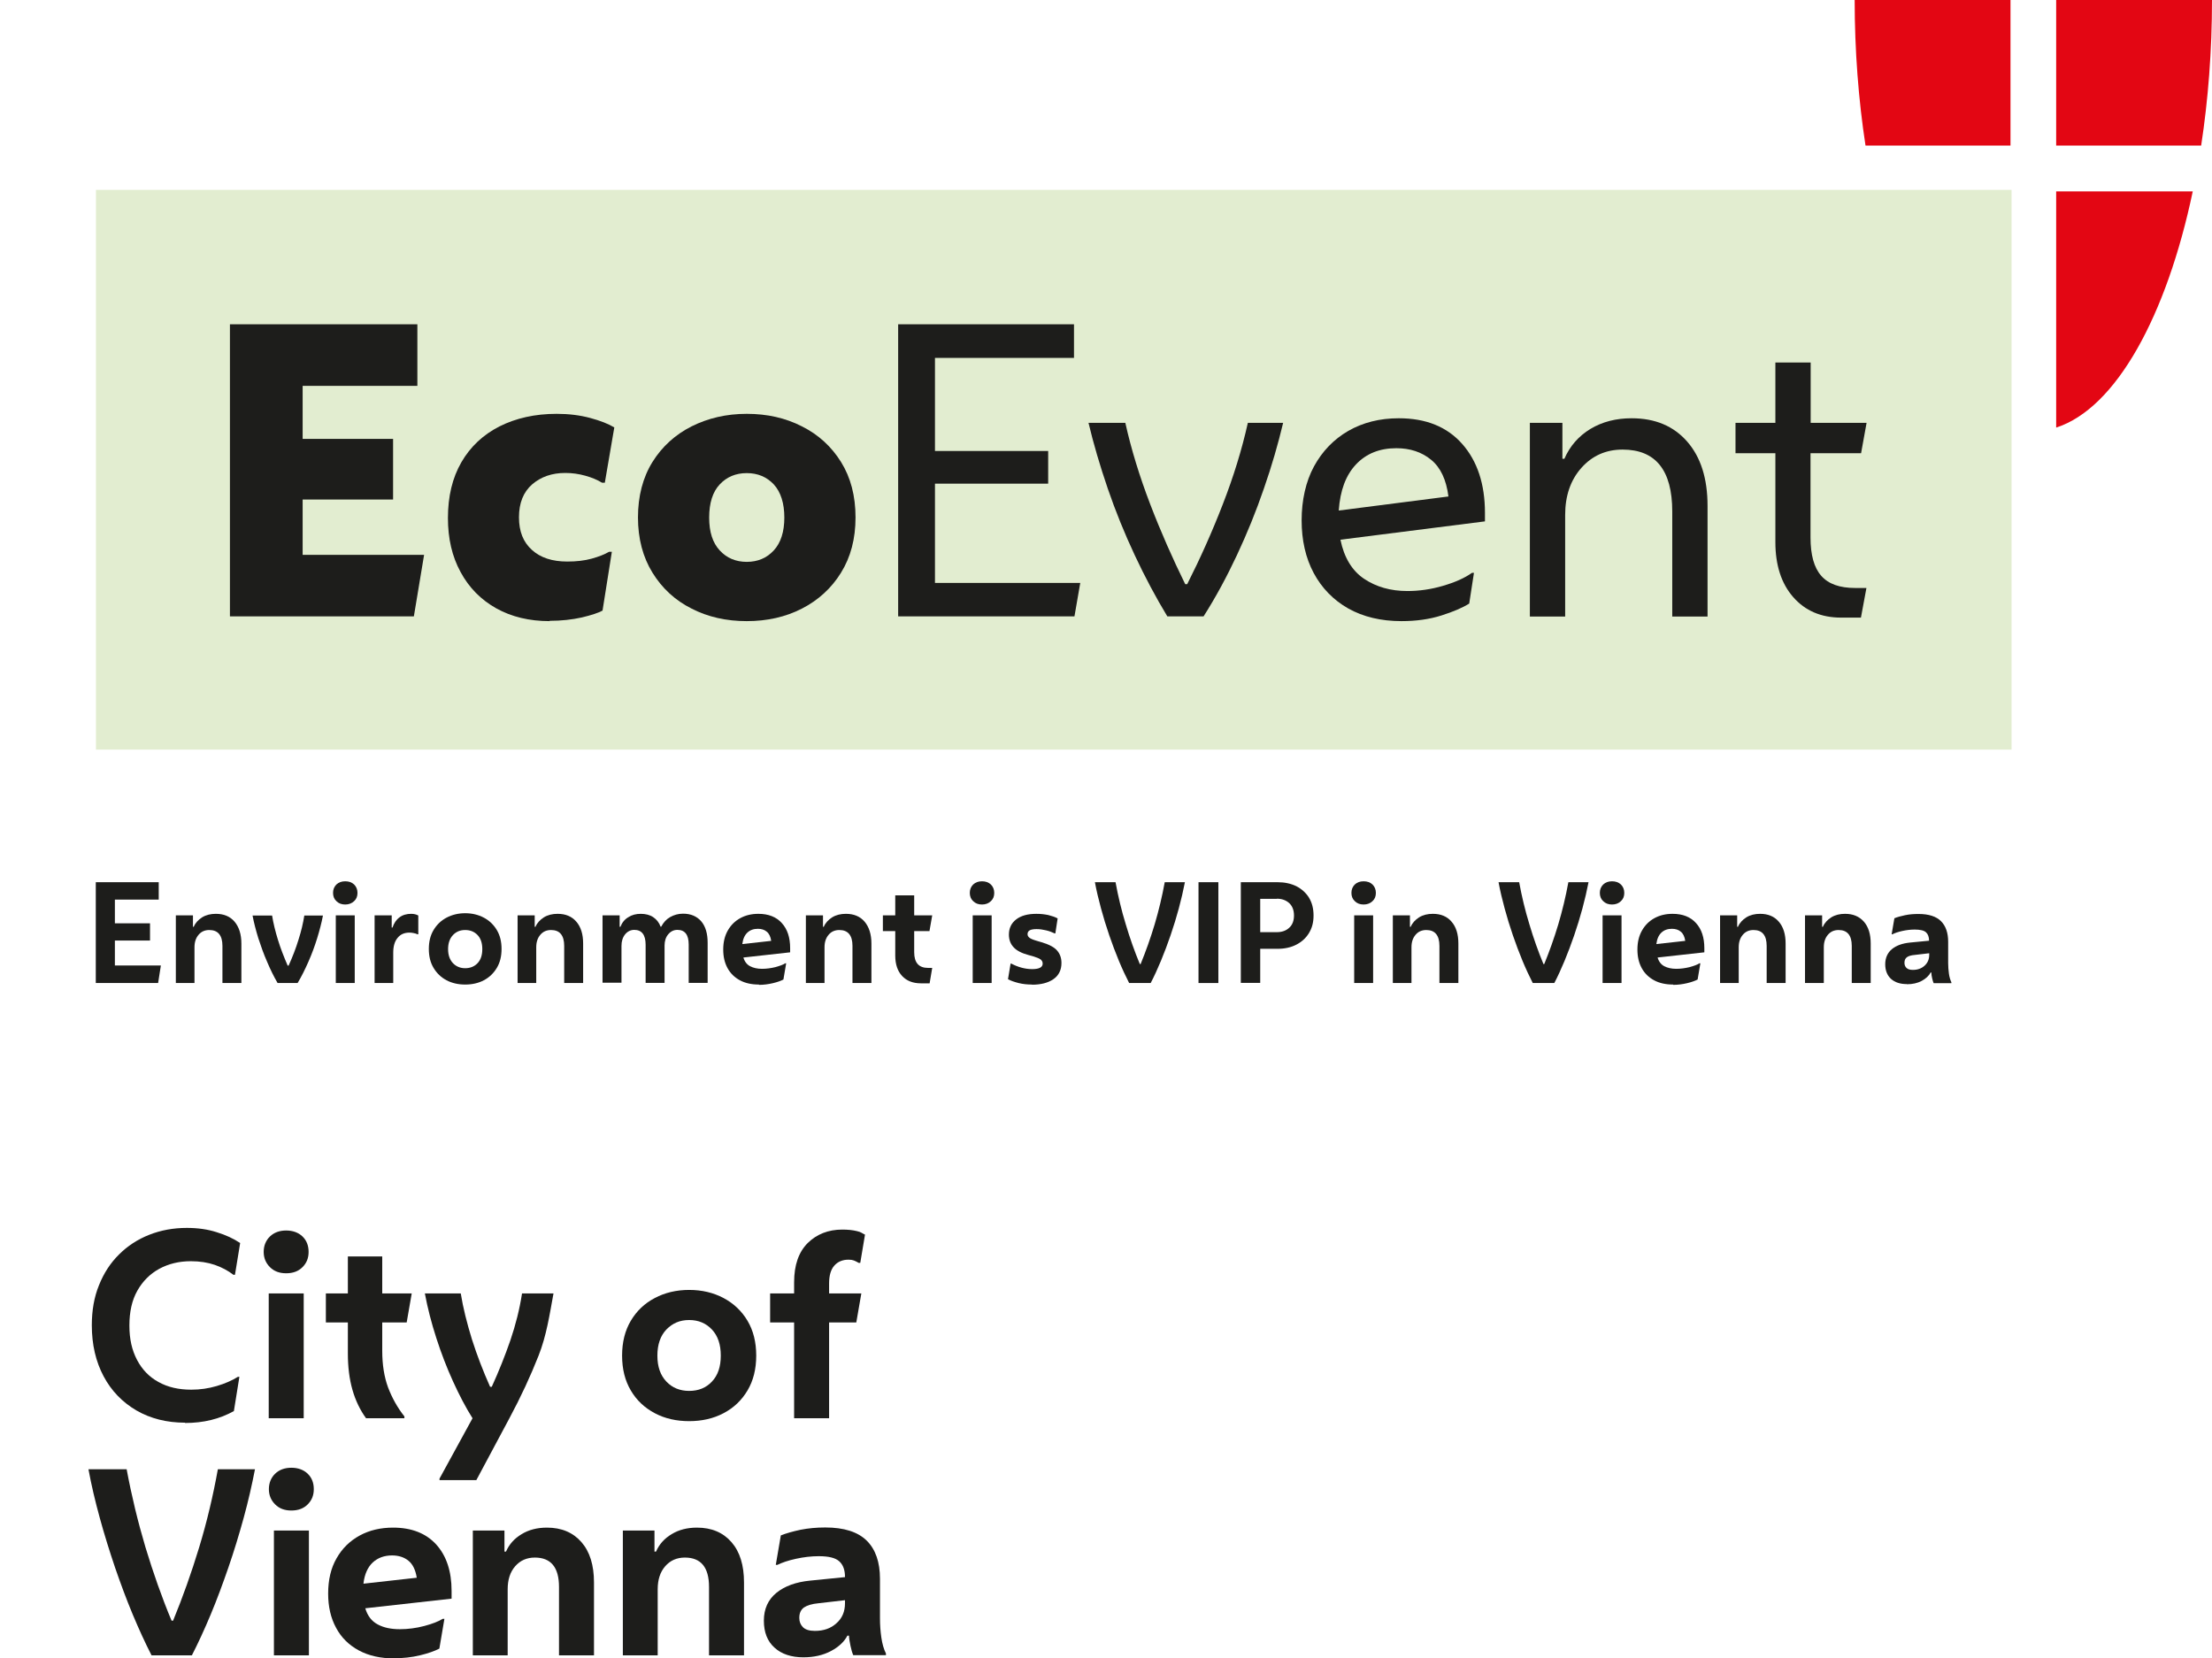 <?xml version="1.0" encoding="UTF-8"?>
<svg id="Ebene_1" data-name="Ebene 1" xmlns="http://www.w3.org/2000/svg" viewBox="0 0 144.79 108.56">
  <defs>
    <style>
      .cls-1 {
        fill: #1d1d1b;
      }

      .cls-2 {
        fill: #e30613;
      }

      .cls-3 {
        fill: #e2edd0;
      }
    </style>
  </defs>
  <path class="cls-2" d="M131.6,9.53V0h-10.2c0,3.31.25,6.53.71,9.53h9.49Z"/>
  <path class="cls-2" d="M131.6,12.53h-8.94c1.71,8.14,5.02,14.2,8.94,15.46v-15.46h0Z"/>
  <path class="cls-2" d="M134.59,9.53V0h10.2c0,3.31-.25,6.53-.71,9.53h-9.49Z"/>
  <path class="cls-2" d="M134.59,12.53h8.94c-1.71,8.14-5.02,14.2-8.94,15.46v-15.46h0Z"/>
  <polygon class="cls-3" points="131.67 49.07 6.28 49.07 6.28 12.43 131.67 12.43 131.67 49.07 131.67 49.07"/>
  <polygon class="cls-1" points="15.05 40.35 15.05 21.23 27.32 21.23 27.32 25.26 19.81 25.26 19.81 28.73 25.73 28.73 25.73 32.7 19.81 32.7 19.81 36.32 27.76 36.32 27.09 40.35 15.05 40.35 15.05 40.35"/>
  <path class="cls-1" d="M35.98,40.66c-1.33,0-2.5-.28-3.5-.84-1-.56-1.78-1.35-2.33-2.37-.56-1.02-.83-2.2-.83-3.54,0-1.41.29-2.63.88-3.65.59-1.02,1.42-1.8,2.5-2.35,1.08-.54,2.32-.82,3.74-.82.79,0,1.52.09,2.19.27.67.18,1.2.39,1.58.62l-.62,3.62h-.18c-.31-.19-.67-.34-1.1-.46-.43-.12-.86-.18-1.31-.18-.87,0-1.59.25-2.17.75-.57.5-.86,1.22-.86,2.15s.28,1.63.85,2.14c.56.51,1.33.76,2.31.76.6,0,1.13-.06,1.6-.19.47-.13.85-.28,1.14-.45h.18l-.61,3.85c-.27.15-.73.3-1.36.45-.63.14-1.33.22-2.1.22h0Z"/>
  <path class="cls-1" d="M48.88,36.78c.72,0,1.31-.25,1.77-.75.46-.5.69-1.22.69-2.15s-.23-1.67-.69-2.17c-.46-.49-1.05-.74-1.77-.74s-1.31.25-1.77.74c-.46.49-.69,1.22-.69,2.17s.23,1.65.69,2.15c.46.5,1.05.75,1.77.75h0ZM48.88,40.66c-1.33,0-2.54-.27-3.61-.82-1.08-.54-1.93-1.33-2.56-2.35-.63-1.02-.95-2.23-.95-3.62s.32-2.62.95-3.63c.63-1.01,1.49-1.79,2.56-2.33,1.08-.54,2.28-.82,3.61-.82s2.54.27,3.61.82c1.08.54,1.93,1.32,2.56,2.33.63,1.01.95,2.22.95,3.63s-.32,2.6-.95,3.62c-.63,1.02-1.49,1.8-2.56,2.35s-2.28.82-3.61.82h0Z"/>
  <polygon class="cls-1" points="58.79 40.35 58.79 21.23 70.3 21.23 70.3 23.43 61.2 23.43 61.2 29.52 68.61 29.52 68.61 31.66 61.2 31.66 61.2 38.16 70.71 38.16 70.33 40.35 58.79 40.35 58.79 40.35"/>
  <path class="cls-1" d="M76.41,40.35c-.75-1.24-1.46-2.57-2.13-4-.67-1.43-1.26-2.88-1.77-4.37-.51-1.49-.93-2.92-1.26-4.3h2.41c.39,1.75.94,3.53,1.63,5.33.69,1.8,1.46,3.54,2.29,5.23h.13c.85-1.68,1.63-3.42,2.33-5.23.7-1.8,1.25-3.58,1.64-5.33h2.31c-.33,1.38-.74,2.81-1.26,4.3-.51,1.49-1.1,2.94-1.77,4.37-.67,1.43-1.39,2.76-2.18,4h-2.38Z"/>
  <path class="cls-1" d="M91.4,29.34c-1.09,0-1.97.35-2.64,1.06-.67.71-1.04,1.71-1.13,3.02l7.18-.92c-.14-1.09-.51-1.89-1.13-2.4-.62-.51-1.38-.76-2.28-.76h0ZM91.74,40.66c-1.35,0-2.51-.28-3.49-.83-.97-.55-1.73-1.33-2.26-2.32-.53-.99-.79-2.15-.79-3.45s.27-2.54.81-3.53c.54-.99,1.29-1.77,2.24-2.32.96-.55,2.06-.83,3.31-.83,1.78,0,3.16.56,4.15,1.68.99,1.12,1.49,2.63,1.49,4.51v.56l-9.46,1.2c.24,1.17.76,2.03,1.55,2.56.79.53,1.74.8,2.83.8.77,0,1.55-.11,2.33-.34.79-.23,1.42-.51,1.9-.85h.13l-.31,2.01c-.43.27-1.03.53-1.82.78-.79.25-1.66.37-2.61.37h0Z"/>
  <path class="cls-1" d="M100.14,40.35v-12.67h2.13v2.35h.13c.36-.83.93-1.48,1.7-1.95.78-.47,1.68-.7,2.7-.7,1.54,0,2.75.51,3.64,1.53.89,1.02,1.33,2.42,1.33,4.21v7.24h-2.31v-6.88c0-2.7-1.09-4.05-3.25-4.05-1.09,0-1.99.4-2.7,1.2-.71.8-1.06,1.83-1.06,3.08v6.65h-2.31Z"/>
  <path class="cls-1" d="M121.83,40.43h-1.31c-1.32,0-2.36-.45-3.14-1.34-.78-.89-1.17-2.09-1.17-3.61v-5.81h-2.61v-1.99h2.61v-3.95h2.31v3.95h3.66l-.36,1.99h-3.31v5.51c0,1.14.23,1.98.7,2.51.47.54,1.21.8,2.22.8h.74l-.36,1.94h0Z"/>
  <polygon class="cls-1" points="6.27 64.35 6.27 57.75 10.39 57.75 10.39 58.89 7.52 58.89 7.52 60.44 9.82 60.44 9.82 61.57 7.52 61.57 7.52 63.2 10.53 63.2 10.35 64.35 6.27 64.35 6.27 64.35"/>
  <path class="cls-1" d="M11.51,64.35v-4.43h1.12v.75h.05c.11-.26.3-.46.55-.62.26-.16.56-.23.9-.23.52,0,.93.17,1.22.51s.45.82.45,1.43v2.59h-1.24v-2.43c0-.69-.29-1.04-.86-1.04-.29,0-.52.1-.7.31-.18.21-.27.48-.27.82v2.34h-1.24Z"/>
  <path class="cls-1" d="M18.17,64.35c-.25-.43-.48-.9-.69-1.4-.22-.5-.4-1.01-.57-1.53-.16-.52-.29-1.02-.38-1.49h1.28c.08.5.21,1.03.38,1.58.17.56.39,1.12.64,1.7h.06c.26-.57.48-1.14.65-1.7.18-.56.3-1.08.38-1.58h1.22c-.09.47-.22.97-.38,1.49-.16.52-.35,1.03-.57,1.53-.22.5-.45.97-.71,1.4h-1.32Z"/>
  <path class="cls-1" d="M21.98,64.35v-4.43h1.24v4.43h-1.24ZM22.6,59.21c-.24,0-.43-.07-.58-.22-.15-.14-.22-.32-.22-.54s.07-.4.22-.55c.15-.14.34-.21.58-.21s.43.07.58.21c.14.14.22.32.22.55s-.07.4-.22.54-.34.22-.58.22h0Z"/>
  <path class="cls-1" d="M24.52,64.35v-4.43h1.12v.8h.05c.1-.29.25-.52.46-.67.21-.16.47-.23.77-.23.18,0,.33.04.46.11v1.23h-.05c-.08-.04-.16-.06-.26-.08-.09-.02-.18-.03-.27-.03-.34,0-.6.12-.78.35-.19.23-.28.55-.28.96v1.99h-1.24Z"/>
  <path class="cls-1" d="M30.45,63.38c.33,0,.6-.11.81-.33.21-.22.31-.53.31-.92s-.1-.7-.31-.92c-.21-.22-.48-.33-.81-.33s-.59.11-.8.33c-.21.22-.32.53-.32.92s.11.7.32.92c.21.22.48.33.8.33h0ZM30.45,64.45c-.45,0-.86-.09-1.22-.28-.36-.19-.64-.46-.85-.81-.21-.35-.31-.76-.31-1.24s.1-.89.31-1.24c.21-.35.49-.62.85-.81.36-.19.77-.29,1.22-.29s.86.1,1.22.29c.36.19.64.46.85.81.21.35.31.76.31,1.24s-.1.89-.31,1.24c-.21.35-.49.62-.85.81-.36.19-.77.28-1.22.28h0Z"/>
  <path class="cls-1" d="M33.88,64.35v-4.43h1.12v.75h.05c.11-.26.3-.46.55-.62.26-.16.56-.23.9-.23.52,0,.93.17,1.22.51.3.34.45.82.45,1.43v2.59h-1.24v-2.43c0-.69-.29-1.04-.86-1.04-.29,0-.52.1-.7.31-.18.21-.27.48-.27.82v2.34h-1.24Z"/>
  <path class="cls-1" d="M39.44,64.35v-4.43h1.12v.75h.05c.11-.28.28-.49.52-.63.23-.15.5-.22.81-.22.32,0,.6.07.82.22.22.15.38.35.48.62h.04c.15-.28.34-.49.59-.63.25-.14.53-.22.84-.22.51,0,.9.17,1.19.5.28.33.42.8.42,1.4v2.63h-1.24v-2.51c0-.64-.25-.96-.74-.96-.24,0-.44.1-.6.29-.16.19-.24.44-.24.73v2.45h-1.24v-2.5c0-.64-.25-.97-.74-.97-.24,0-.44.1-.6.29-.16.2-.24.45-.24.76v2.41h-1.24Z"/>
  <path class="cls-1" d="M49.61,60.8c-.28,0-.51.08-.69.25-.18.17-.29.42-.33.75l1.89-.21c-.04-.28-.14-.48-.29-.6-.15-.13-.35-.19-.58-.19h0ZM49.68,64.45c-.48,0-.9-.09-1.25-.28-.35-.19-.62-.45-.81-.8-.19-.35-.28-.75-.28-1.21,0-.49.1-.9.3-1.25.2-.35.47-.62.82-.81.35-.19.74-.28,1.18-.28.66,0,1.17.2,1.53.6.37.4.55.95.55,1.65v.27l-3.06.34c.08.27.23.46.44.57.21.11.47.17.78.17.29,0,.58-.04.87-.11.29-.08.51-.16.65-.25h.06l-.18,1.06c-.17.09-.4.17-.69.24-.3.07-.6.11-.91.11h0Z"/>
  <path class="cls-1" d="M52.75,64.35v-4.43h1.12v.75h.05c.11-.26.3-.46.55-.62.26-.16.56-.23.9-.23.52,0,.93.17,1.22.51s.45.82.45,1.43v2.59h-1.24v-2.43c0-.69-.29-1.04-.86-1.04-.29,0-.52.1-.7.31-.18.21-.27.48-.27.82v2.34h-1.24Z"/>
  <path class="cls-1" d="M60.85,64.37h-.57c-.52,0-.93-.16-1.23-.48-.3-.32-.45-.77-.45-1.34v-1.6h-.81v-1.03h.81v-1.31h1.24v1.31h1.18l-.18,1.03h-1v1.38c0,.69.3,1.03.91,1.03h.27l-.17,1.01h0Z"/>
  <path class="cls-1" d="M63.67,64.35v-4.43h1.24v4.43h-1.24ZM64.28,59.21c-.24,0-.43-.07-.58-.22-.15-.14-.22-.32-.22-.54s.07-.4.22-.55c.15-.14.34-.21.58-.21s.43.07.58.21c.14.14.22.32.22.55s-.07.4-.22.54c-.14.14-.34.22-.58.22h0Z"/>
  <path class="cls-1" d="M67.56,64.45c-.32,0-.61-.03-.89-.1-.27-.07-.51-.15-.69-.25l.17-1.02h.05c.21.11.43.2.65.26.22.06.46.1.71.1.46,0,.69-.12.69-.36,0-.11-.04-.19-.13-.27-.09-.07-.27-.14-.53-.22l-.26-.07c-.45-.12-.78-.29-.98-.51-.21-.22-.31-.5-.31-.83,0-.42.16-.75.47-.99.32-.25.76-.37,1.33-.37.28,0,.54.03.78.08.24.06.45.13.61.22l-.15.98h-.05c-.16-.08-.35-.15-.56-.2-.21-.05-.41-.08-.62-.08s-.36.03-.45.08c-.09.05-.14.14-.14.25,0,.09.04.17.13.24.09.07.27.14.55.22l.24.07c.5.15.84.33,1.02.55.19.22.28.49.28.81,0,.46-.18.82-.53,1.06-.35.24-.82.36-1.4.36h0Z"/>
  <path class="cls-1" d="M75.33,64.35h-1.42c-.22-.43-.45-.92-.67-1.45-.22-.53-.43-1.09-.63-1.67-.2-.58-.38-1.17-.54-1.76-.16-.59-.3-1.17-.4-1.72h1.35c.17.93.39,1.85.67,2.76.27.91.58,1.78.92,2.6h.05c.34-.83.65-1.7.92-2.6.27-.91.49-1.83.66-2.76h1.32c-.11.56-.24,1.13-.4,1.72-.16.59-.34,1.18-.54,1.76-.2.58-.41,1.14-.63,1.67-.22.53-.44,1.01-.67,1.45h0Z"/>
  <polygon class="cls-1" points="78.45 64.35 78.45 57.75 79.75 57.75 79.75 64.35 78.45 64.35 78.45 64.35"/>
  <path class="cls-1" d="M83.58,58.84h-1.09v2.18h1.09c.34,0,.61-.1.81-.29.21-.19.31-.46.31-.8s-.1-.61-.31-.81c-.21-.19-.48-.29-.81-.29h0ZM81.22,64.35v-6.6h2.41c.46,0,.87.09,1.22.26.35.18.63.43.83.75.2.33.3.71.3,1.17s-.1.82-.3,1.15c-.2.33-.48.58-.83.76-.35.18-.76.27-1.22.27h-1.14v2.23h-1.26Z"/>
  <path class="cls-1" d="M88.64,64.35v-4.43h1.24v4.43h-1.24ZM89.26,59.21c-.24,0-.43-.07-.58-.22-.15-.14-.22-.32-.22-.54s.07-.4.22-.55c.15-.14.34-.21.58-.21s.43.07.58.21c.14.14.22.32.22.55s-.07.4-.22.54c-.14.14-.34.22-.58.22h0Z"/>
  <path class="cls-1" d="M91.17,64.35v-4.43h1.12v.75h.05c.11-.26.3-.46.55-.62.26-.16.56-.23.9-.23.52,0,.93.17,1.22.51.3.34.45.82.45,1.43v2.59h-1.24v-2.43c0-.69-.29-1.04-.86-1.04-.29,0-.52.1-.7.31-.18.21-.27.48-.27.82v2.34h-1.24Z"/>
  <path class="cls-1" d="M101.75,64.35h-1.42c-.22-.43-.45-.92-.67-1.45-.22-.53-.43-1.09-.63-1.67-.2-.58-.38-1.17-.54-1.76-.16-.59-.3-1.17-.4-1.72h1.35c.17.93.39,1.85.67,2.76.27.91.58,1.78.92,2.6h.05c.34-.83.65-1.7.92-2.6.27-.91.49-1.83.66-2.76h1.32c-.11.56-.24,1.13-.4,1.72-.16.59-.34,1.18-.54,1.76-.2.58-.41,1.14-.63,1.67-.22.53-.44,1.01-.67,1.45h0Z"/>
  <path class="cls-1" d="M104.9,64.35v-4.43h1.24v4.43h-1.24ZM105.52,59.21c-.24,0-.43-.07-.58-.22-.15-.14-.22-.32-.22-.54s.07-.4.22-.55c.15-.14.34-.21.58-.21s.43.07.58.21c.14.14.22.32.22.55s-.07.4-.22.54c-.14.14-.34.22-.58.22h0Z"/>
  <path class="cls-1" d="M109.44,60.8c-.28,0-.51.08-.69.25-.18.17-.29.42-.33.75l1.89-.21c-.04-.28-.14-.48-.29-.6-.15-.13-.35-.19-.58-.19h0ZM109.52,64.45c-.48,0-.9-.09-1.25-.28-.35-.19-.62-.45-.81-.8-.19-.35-.28-.75-.28-1.21,0-.49.1-.9.3-1.25.2-.35.47-.62.82-.81.35-.19.74-.28,1.18-.28.66,0,1.17.2,1.53.6.37.4.55.95.55,1.65v.27l-3.06.34c.08.27.23.46.44.57.21.11.47.17.78.17.29,0,.58-.04.87-.11.29-.08.51-.16.65-.25h.06l-.18,1.06c-.17.09-.4.17-.69.24-.3.07-.6.11-.91.11h0Z"/>
  <path class="cls-1" d="M112.59,64.35v-4.43h1.12v.75h.05c.11-.26.3-.46.55-.62.26-.16.56-.23.9-.23.52,0,.93.17,1.22.51.3.34.45.82.45,1.43v2.59h-1.24v-2.43c0-.69-.29-1.04-.86-1.04-.29,0-.52.1-.7.31-.18.21-.27.48-.27.82v2.34h-1.24Z"/>
  <path class="cls-1" d="M118.15,64.35v-4.43h1.12v.75h.05c.11-.26.3-.46.55-.62.26-.16.56-.23.9-.23.52,0,.93.17,1.23.51.3.34.45.82.45,1.43v2.59h-1.24v-2.43c0-.69-.29-1.04-.86-1.04-.29,0-.52.1-.7.31-.18.21-.27.48-.27.82v2.34h-1.24Z"/>
  <path class="cls-1" d="M124.66,63.03c0,.13.04.24.13.33.09.09.23.13.42.13.31,0,.56-.09.76-.27.2-.18.31-.41.31-.71v-.11l-.94.11c-.24.02-.41.07-.52.15-.11.08-.16.2-.16.37h0ZM124.81,64.42c-.43,0-.77-.11-1.03-.34-.25-.23-.38-.55-.38-.96s.15-.75.44-.99c.29-.24.69-.38,1.19-.43l1.24-.12h0c0-.25-.07-.43-.2-.55-.13-.12-.38-.18-.73-.18-.27,0-.54.03-.81.09-.27.06-.49.13-.66.22h-.05l.18-1.05c.19-.08.42-.14.7-.2.28-.06.57-.08.88-.08.67,0,1.16.16,1.47.47.31.31.47.76.47,1.35v1.41c0,.23.02.45.05.68.03.22.09.41.16.56v.06h-1.16c-.04-.09-.07-.2-.1-.33-.03-.13-.05-.25-.05-.37h-.05c-.11.22-.31.4-.58.55-.28.15-.6.22-.97.22h0Z"/>
  <path class="cls-1" d="M12.11,93.13c-1.2,0-2.26-.27-3.18-.8-.92-.54-1.64-1.28-2.15-2.24-.51-.96-.77-2.07-.77-3.34,0-.96.15-1.84.47-2.62.31-.78.75-1.46,1.31-2.01.56-.56,1.22-.99,1.98-1.29.76-.3,1.58-.45,2.46-.45.71,0,1.36.09,1.95.28.59.18,1.11.42,1.54.71l-.34,2.08h-.1c-.35-.27-.76-.49-1.22-.65-.47-.16-.99-.24-1.57-.24-.77,0-1.46.17-2.07.5-.6.33-1.08.81-1.43,1.43-.35.62-.52,1.38-.52,2.28s.17,1.62.5,2.25c.33.63.8,1.12,1.41,1.45.61.34,1.32.5,2.14.5.58,0,1.13-.08,1.67-.24.54-.16,1-.36,1.38-.6h.1l-.36,2.24c-.93.52-1.99.78-3.2.78h0Z"/>
  <path class="cls-1" d="M17.59,92.84v-8.17h2.29v8.17h-2.29ZM18.73,83.35c-.44,0-.79-.13-1.06-.4-.27-.27-.41-.6-.41-1s.14-.75.41-1.01c.27-.26.63-.39,1.06-.39s.8.13,1.07.39c.27.26.4.6.4,1.01s-.13.73-.4,1c-.27.27-.62.4-1.07.4h0Z"/>
  <path class="cls-1" d="M26.47,92.84h-2.51c-.39-.54-.69-1.16-.89-1.86-.2-.7-.3-1.49-.3-2.38v-2.03h-1.44v-1.9h1.44v-2.42h2.25v2.42h1.93l-.33,1.9h-1.6v1.85c0,.92.13,1.72.38,2.4.26.68.61,1.32,1.07,1.9v.11h0Z"/>
  <path class="cls-1" d="M28.77,96.9v-.11l2.16-3.95c-.45-.71-.87-1.52-1.28-2.42-.41-.9-.77-1.84-1.09-2.83-.32-.99-.57-1.96-.75-2.92h2.35c.15.93.4,1.93.73,3,.34,1.07.74,2.1,1.19,3.11h.11c.47-1.03.87-2.04,1.22-3.05.34-1,.6-2.02.76-3.06h2.06c-.26,1.41-.46,2.77-.98,4.08-.52,1.32-1.15,2.68-1.9,4.08l-2.17,4.06h-2.42Z"/>
  <path class="cls-1" d="M45.11,91.05c.61,0,1.11-.2,1.49-.61.39-.41.58-.97.58-1.7s-.19-1.29-.58-1.71c-.39-.41-.88-.62-1.49-.62s-1.09.21-1.49.62c-.39.41-.59.98-.59,1.71s.2,1.29.59,1.7c.39.41.89.61,1.49.61h0ZM45.11,93.03c-.84,0-1.59-.17-2.25-.52-.66-.35-1.19-.84-1.57-1.49-.38-.64-.57-1.4-.57-2.28s.19-1.64.57-2.28c.38-.64.9-1.14,1.57-1.49.66-.35,1.41-.53,2.25-.53s1.59.18,2.25.53c.66.35,1.19.85,1.57,1.49.38.64.57,1.4.57,2.28s-.19,1.64-.57,2.28c-.38.64-.9,1.14-1.57,1.49-.66.35-1.42.52-2.25.52h0Z"/>
  <path class="cls-1" d="M51.98,92.84v-6.27h-1.57v-1.9h1.57v-.73c0-1.13.3-1.98.89-2.57.59-.58,1.35-.88,2.26-.88.36,0,.68.03.96.1.28.06.33.14.53.23l-.31,1.85h-.1c-.26-.14-.36-.21-.67-.21-.39,0-.7.13-.93.39-.23.26-.34.65-.34,1.17v.65h2.11l-.33,1.9h-1.78v6.27h-2.29Z"/>
  <path class="cls-1" d="M12.55,108.36h-2.63c-.41-.8-.82-1.69-1.23-2.67-.41-.98-.79-2.01-1.16-3.08-.36-1.07-.7-2.15-1-3.25-.3-1.09-.55-2.15-.74-3.18h2.5c.32,1.72.73,3.42,1.23,5.1.51,1.68,1.07,3.28,1.71,4.81h.1c.63-1.53,1.2-3.13,1.71-4.81.51-1.68.91-3.38,1.22-5.1h2.43c-.2,1.03-.44,2.09-.74,3.18-.3,1.09-.63,2.18-1,3.25-.37,1.07-.75,2.1-1.16,3.08-.41.98-.82,1.87-1.23,2.67h0Z"/>
  <path class="cls-1" d="M17.93,108.36v-8.17h2.29v8.17h-2.29ZM19.07,98.88c-.44,0-.79-.13-1.06-.4-.27-.27-.41-.6-.41-1s.14-.75.41-1.01c.27-.26.63-.39,1.06-.39s.8.13,1.07.39c.27.26.4.6.4,1.01s-.13.73-.4,1c-.27.27-.62.4-1.07.4h0Z"/>
  <path class="cls-1" d="M25.67,101.82c-.51,0-.93.15-1.27.46-.33.31-.54.77-.61,1.39l3.49-.39c-.08-.51-.26-.88-.54-1.11-.28-.23-.64-.35-1.08-.35h0ZM25.8,108.56c-.89,0-1.66-.17-2.31-.52-.65-.35-1.15-.84-1.49-1.48-.35-.64-.52-1.39-.52-2.24,0-.9.18-1.67.55-2.31.36-.64.87-1.14,1.51-1.49.64-.35,1.37-.52,2.19-.52,1.21,0,2.15.37,2.82,1.1.67.74,1.01,1.75,1.01,3.05v.5l-5.65.63c.15.5.42.85.82,1.06.39.21.87.31,1.44.31.53,0,1.07-.07,1.6-.21.53-.14.94-.3,1.21-.47h.11l-.33,1.95c-.31.16-.73.31-1.27.44-.54.13-1.1.19-1.68.19h0Z"/>
  <path class="cls-1" d="M30.95,108.36v-8.17h2.07v1.38h.1c.21-.48.55-.86,1.02-1.14.47-.29,1.03-.43,1.66-.43.96,0,1.71.32,2.26.95.55.63.82,1.51.82,2.64v4.77h-2.29v-4.48c0-1.28-.53-1.92-1.58-1.92-.53,0-.96.19-1.29.57-.33.38-.49.88-.49,1.51v4.32h-2.29Z"/>
  <path class="cls-1" d="M40.77,108.36v-8.17h2.07v1.38h.1c.21-.48.55-.86,1.02-1.14.47-.29,1.03-.43,1.66-.43.96,0,1.71.32,2.26.95.55.63.82,1.51.82,2.64v4.77h-2.29v-4.48c0-1.28-.53-1.92-1.58-1.92-.53,0-.96.19-1.29.57-.33.38-.49.88-.49,1.51v4.32h-2.29Z"/>
  <path class="cls-1" d="M52.32,105.92c0,.24.08.44.24.6.16.16.42.24.78.24.57,0,1.04-.16,1.41-.5.38-.33.56-.77.56-1.31v-.2l-1.73.2c-.44.04-.75.14-.96.28-.2.15-.3.37-.3.67h0ZM52.59,108.49c-.79,0-1.43-.21-1.89-.63-.47-.42-.7-1.01-.7-1.77s.27-1.37.82-1.82c.54-.44,1.28-.71,2.2-.8l2.29-.23v-.02c0-.44-.12-.78-.37-1.01-.25-.23-.69-.34-1.35-.34-.49,0-.99.06-1.49.17-.51.11-.91.25-1.22.4h-.1l.33-1.93c.35-.14.78-.26,1.29-.37.51-.1,1.05-.15,1.62-.15,1.23,0,2.13.29,2.71.86.58.57.87,1.41.87,2.5v2.6c0,.42.03.84.09,1.25.06.41.16.76.3,1.04v.11h-2.14c-.07-.16-.13-.37-.18-.61-.05-.24-.09-.47-.1-.67h-.1c-.21.4-.57.74-1.08,1.01-.51.27-1.11.41-1.8.41h0Z"/>
</svg>